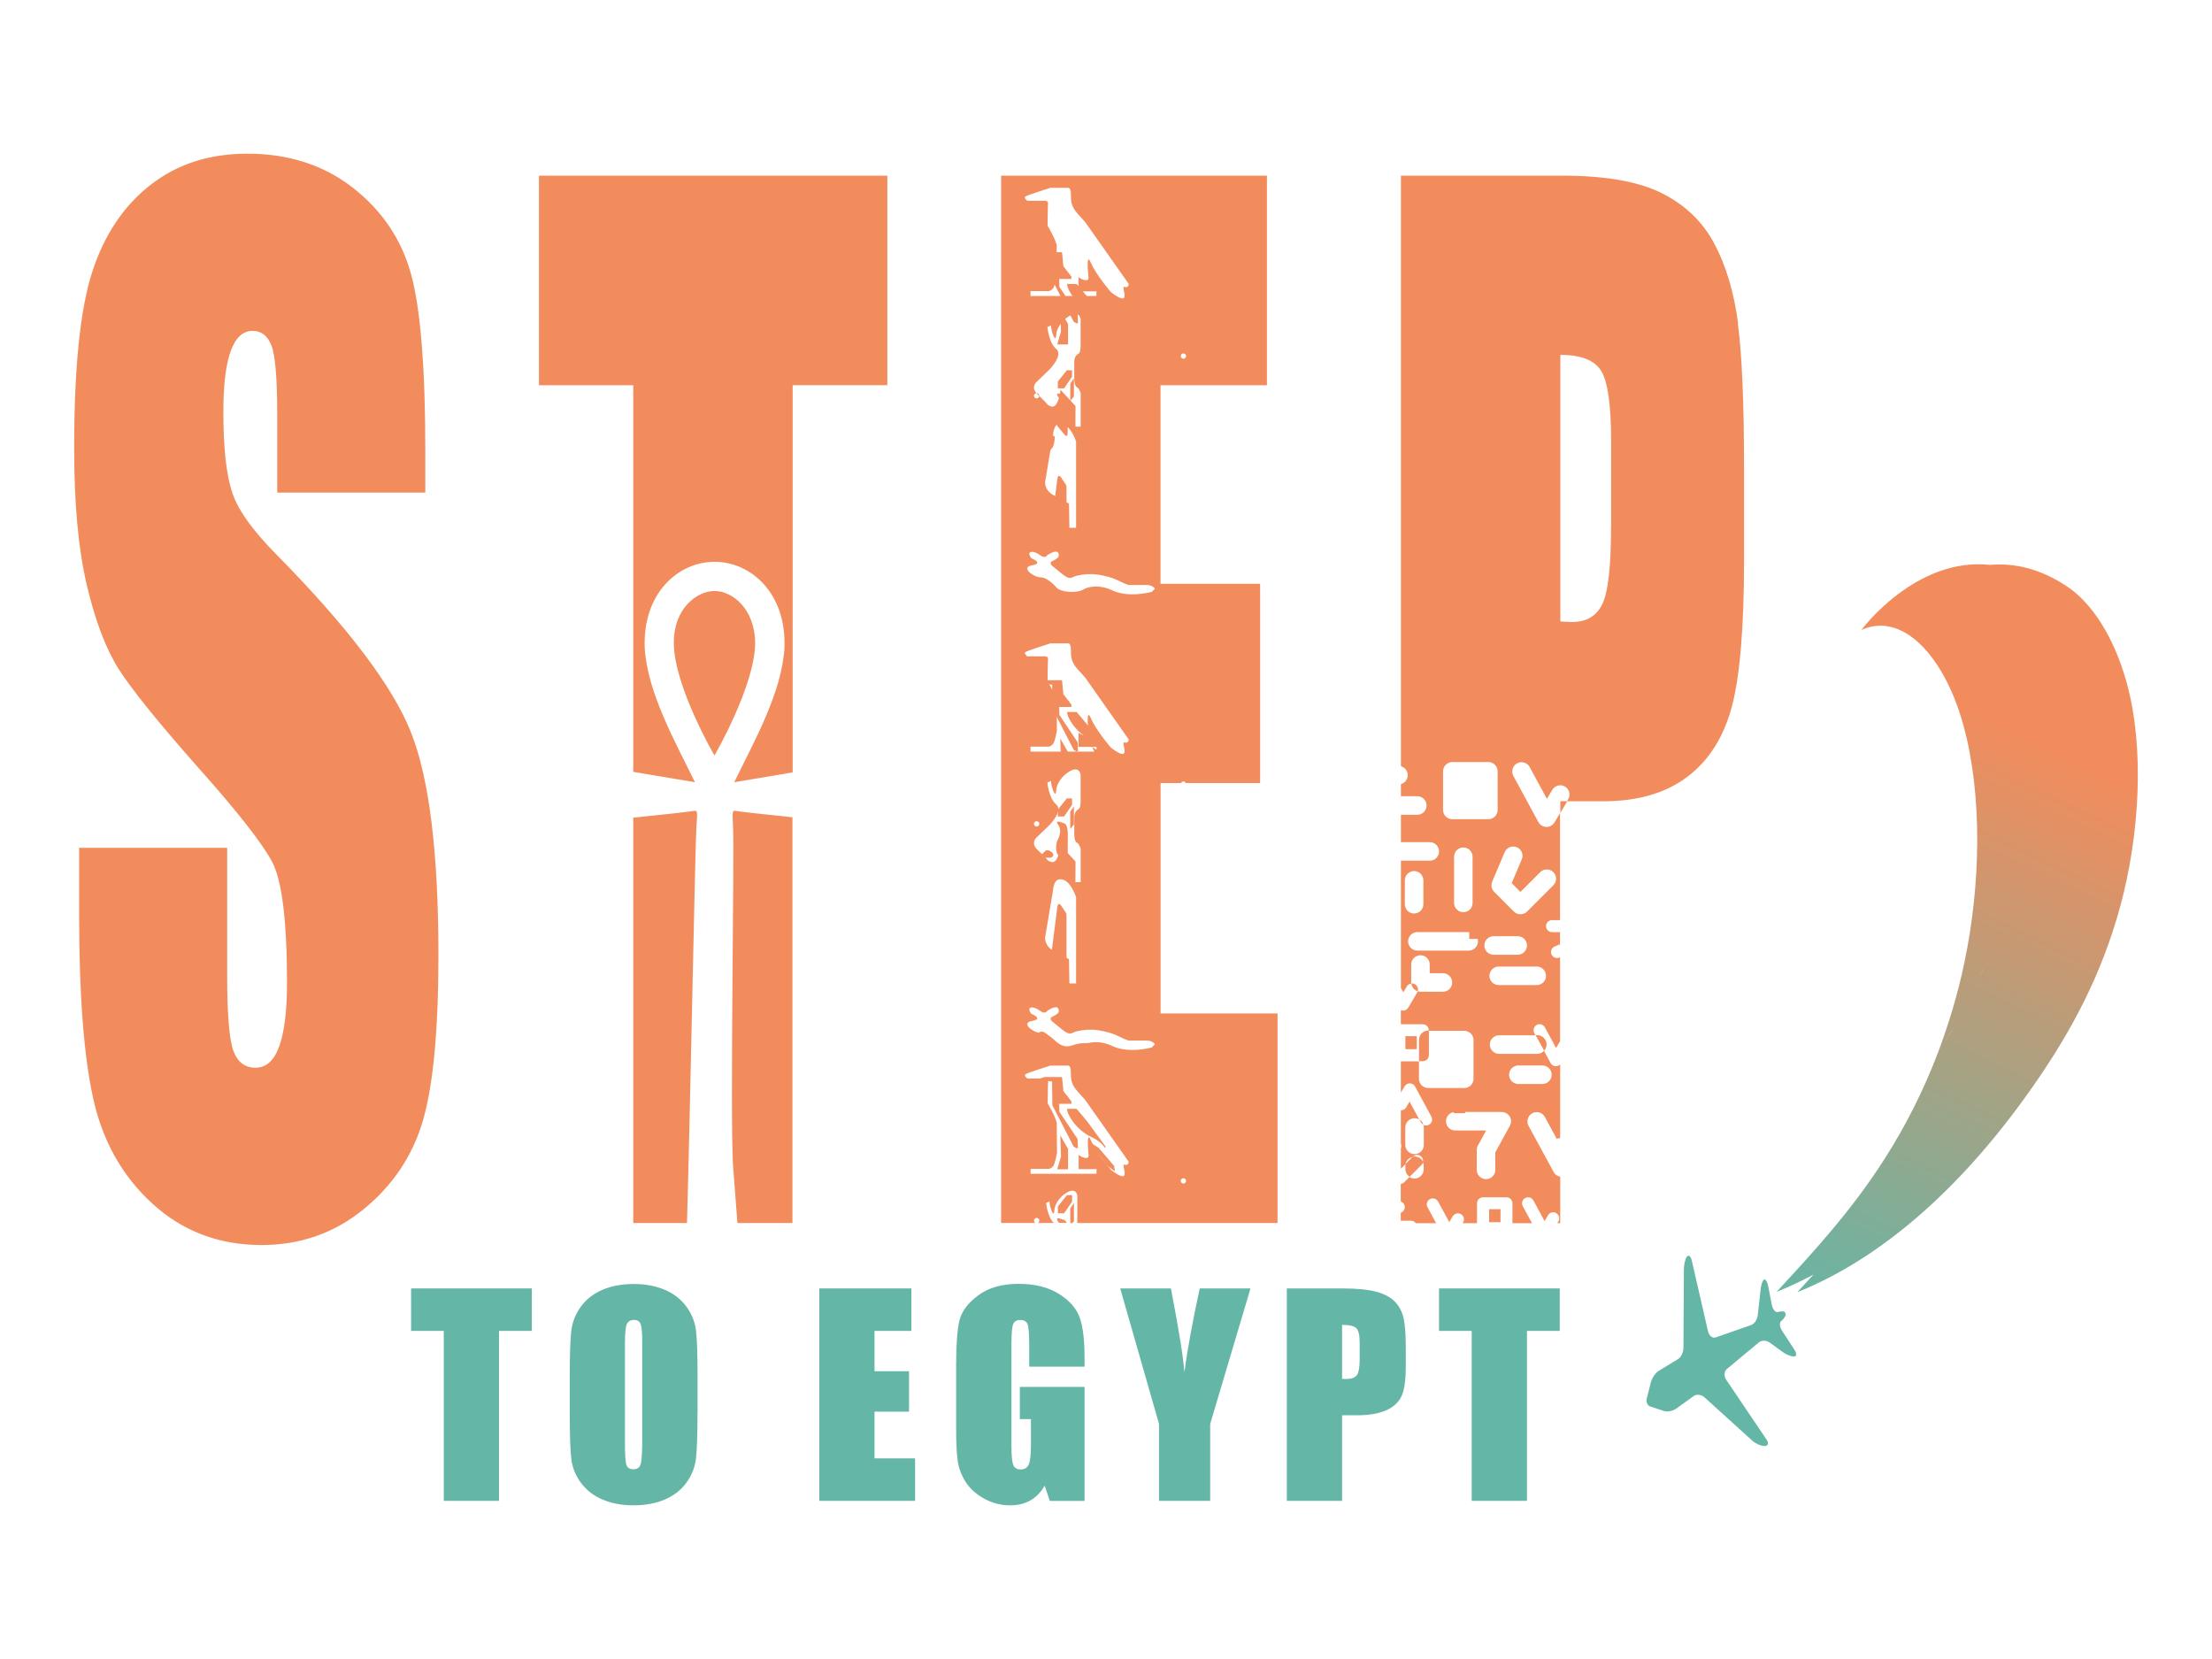 <?xml version="1.0" encoding="UTF-8"?>
<svg id="Layer_1" data-name="Layer 1" xmlns="http://www.w3.org/2000/svg" xmlns:xlink="http://www.w3.org/1999/xlink" viewBox="0 0 400 300">
  <defs>
    <style>
      .cls-1 {
        fill: url(#linear-gradient-2);
      }

      .cls-2 {
        fill: #64b6a6;
      }

      .cls-3 {
        fill: #f38c5c;
      }

      .cls-4 {
        fill: url(#linear-gradient);
      }
    </style>
    <linearGradient id="linear-gradient" x1="317.15" y1="234.08" x2="365.66" y2="132.02" gradientUnits="userSpaceOnUse">
      <stop offset="0" stop-color="#64b6a6"/>
      <stop offset="1" stop-color="#f38c5c"/>
    </linearGradient>
    <linearGradient id="linear-gradient-2" x1="315.87" y1="233.47" x2="364.38" y2="131.41" xlink:href="#linear-gradient"/>
  </defs>
  <g>
    <path class="cls-3" d="M76.9,89.08h-26.77v-14.04c0-6.55-.34-10.72-1.03-12.52-.69-1.79-1.82-2.69-3.43-2.69-1.74,0-3.05,1.21-3.94,3.63-.89,2.42-1.34,6.09-1.34,11.01,0,6.32.5,11.08,1.5,14.28.95,3.2,3.67,7.06,8.15,11.58,12.83,13.01,20.92,23.69,24.25,32.03,3.33,8.34,4.99,21.8,4.99,40.36,0,13.49-.93,23.44-2.78,29.83-1.85,6.4-5.42,11.75-10.71,16.09-5.3,4.33-11.46,6.5-18.48,6.5-7.71,0-14.3-2.49-19.76-7.49-5.46-4.99-9.02-11.35-10.71-19.07-1.69-7.72-2.53-18.67-2.53-32.87v-12.4h26.77v23.04c0,7.1.38,11.66,1.13,13.69.76,2.03,2.09,3.04,4,3.04s3.34-1.28,4.28-3.86c.93-2.58,1.41-6.39,1.41-11.46,0-11.15-.89-18.45-2.67-21.87-1.82-3.43-6.32-9.17-13.49-17.2-7.17-8.11-11.91-14-14.25-17.66-2.33-3.66-4.26-8.73-5.79-15.21-1.53-6.48-2.29-14.74-2.29-24.8,0-14.51,1.09-25.11,3.26-31.82,2.17-6.7,5.67-11.95,10.51-15.74,4.84-3.79,10.69-5.67,17.54-5.67,7.49,0,13.87,2.07,19.14,6.2,5.27,4.13,8.76,9.34,10.48,15.61,1.71,6.28,2.57,16.95,2.57,31.99v7.49Z"/>
    <path class="cls-3" d="M267.75,167.43h-2.06v2.35h2.06v-2.35Z"/>
    <path class="cls-3" d="M314.31,58.49c-.76-5.65-2.19-10.47-4.31-14.44-2.12-3.98-5.3-7.02-9.52-9.13-4.22-2.11-10.25-3.16-18.11-3.16h-29.04v106.8c.27.08.53.22.74.43.31.31.49.74.49,1.18s-.18.88-.49,1.2c-.21.2-.46.35-.74.42v2.19h2.98c.92.02,1.66.76,1.66,1.68s-.75,1.67-1.66,1.68h-2.98v4.95h5.23c.93,0,1.66.76,1.66,1.68s-.74,1.66-1.66,1.67h-5.23v23.02l.43.79.62-1.06c.19-.31.49-.5.83-.52-.02-.07-.02-.13-.02-.2v-3.26c0-.92.75-1.67,1.67-1.67s1.68.75,1.68,1.67v1.58h2.39c.93,0,1.67.76,1.67,1.68s-.75,1.67-1.67,1.67h-4.07c-.18,0-.34-.03-.5-.08-.02.08-.06.16-.1.24l-1.6,2.71c-.2.33-.56.54-.94.54h-.02c-.13,0-.26-.04-.38-.08v2.55h3.95c.29,0,.57.11.78.32.2.21.32.48.32.77v.09h6.42c.44,0,.87.19,1.19.5.31.31.48.74.48,1.18v6.99c0,.93-.75,1.68-1.67,1.68h-6.53c-.93,0-1.67-.75-1.67-1.68v-3.14h-3.27v5.66l.68-1.15c.2-.34.57-.55.96-.53.39,0,.75.22.93.57l2.94,5.42c.09.17.14.36.14.55,0,.09,0,.2-.04.29-.09.27-.27.51-.53.65-.26.14-.56.17-.84.09-.07-.02-.12-.05-.18-.08.06.15.09.32.09.49v3.14c0,.93-.75,1.67-1.67,1.67s-1.68-.75-1.68-1.67v-3.14c0-.93.75-1.68,1.68-1.68.31,0,.61.08.86.25l-1.77-3.26-.62,1.07c-.21.34-.58.52-.95.51v6.04c.11.26.13.57,0,.85v3.67l.84-.83c.13-.65.64-1.17,1.29-1.3h0l.04-.05c.22-.21.49-.32.76-.32s.57.11.77.32c.27.27.37.65.29,1.01.09.22.14.44.14.68v.59c0,.93-.75,1.68-1.67,1.68-.34,0-.65-.1-.92-.27l-.95.95c-.16.17-.38.25-.61.28v3.19c.42.15.73.55.73,1.01s-.3.87-.73,1.02v1.45h1.88c.35,0,.65.18.85.44h3.67l-1.56-2.88c-.29-.53-.09-1.19.44-1.47.53-.29,1.19-.09,1.47.43l2.03,3.73.62-1.06c.31-.51.97-.68,1.49-.38.34.2.54.56.54.94,0,.19-.06.38-.16.56l-.08.13h2.6v-3.59c0-.6.48-1.09,1.09-1.09h4.23c.6,0,1.09.48,1.09,1.09v3.59h3.54l-1.67-3.07c-.14-.26-.17-.56-.09-.83.09-.28.27-.52.53-.65.26-.14.56-.17.83-.09.28.09.51.27.65.53l2.02,3.74.62-1.07c.31-.52.98-.69,1.49-.38.35.2.54.57.54.93,0,.19-.05.39-.15.56l-.19.32h.52v-8.39c-.5-.09-.94-.4-1.19-.85l-4.54-8.35c-.44-.82-.14-1.83.67-2.28.82-.44,1.84-.14,2.28.67l2.15,3.97c.15-.09.33-.13.51-.13h.11v-13.34c-.2.21-.47.33-.77.33h-.02c-.39,0-.75-.23-.94-.57l-1.2-2.22c-.3.34-.74.55-1.23.55h-6.89c-.92,0-1.67-.76-1.67-1.68s.75-1.68,1.67-1.68h6.58l-.21-.39c-.28-.53-.09-1.19.44-1.48.53-.28,1.19-.09,1.47.43l2.03,3.74.62-1.06s.08-.08.1-.11v-15.24l-.14.06c-.56.23-1.19-.04-1.42-.59-.23-.56.05-1.19.6-1.42l.95-.39v-2.2h-1.44c-.28,0-.57-.11-.77-.32-.21-.21-.32-.48-.32-.77s.11-.57.32-.77c.21-.2.49-.31.77-.31h1.44v-19.36l-1,1.69c-.3.5-.85.82-1.44.82h-.03c-.6-.02-1.15-.35-1.44-.88l-4.53-8.35c-.43-.82-.13-1.83.68-2.28.81-.43,1.82-.14,2.27.67l3.12,5.76.97-1.63c.47-.79,1.49-1.07,2.29-.6.79.47,1.06,1.5.59,2.3l-.22.37h6.49c6.3,0,11.4-1.48,15.3-4.45,3.9-2.95,6.58-7.21,8.04-12.74,1.46-5.54,2.19-14.35,2.19-26.44v-16.49c0-11.86-.37-20.61-1.12-26.26h0ZM260.95,139.48c0-.94.75-1.68,1.67-1.68h6.53c.92,0,1.67.75,1.67,1.68v6.98c0,.45-.17.88-.49,1.19-.31.31-.74.49-1.18.49h-6.53c-.93,0-1.67-.76-1.67-1.68v-6.98ZM270.09,169.29h4.36c.93,0,1.68.76,1.68,1.68s-.75,1.68-1.68,1.68h-4.36c-.93,0-1.67-.76-1.67-1.68s.75-1.68,1.67-1.68ZM264.62,164.95c-.93,0-1.68-.75-1.68-1.67v-8.36c0-.92.75-1.67,1.68-1.67s1.67.75,1.67,1.67v8.36c0,.93-.75,1.67-1.67,1.67ZM254.04,163.51v-4.32c0-.93.75-1.68,1.67-1.68s1.68.75,1.68,1.68v4.32c0,.93-.75,1.68-1.68,1.68s-1.67-.76-1.67-1.68ZM265.56,171.9h-9.25c-.93,0-1.68-.75-1.68-1.67,0-.44.18-.88.49-1.19.31-.31.75-.49,1.19-.49h9.25s.1,0,.15,0c.4.03.77.2,1.05.48.21.21.36.45.43.74.06.14.08.29.08.45,0,.44-.19.87-.5,1.19-.32.31-.75.49-1.2.48ZM274.57,192.67h4.35c.93,0,1.67.75,1.67,1.67s-.75,1.68-1.67,1.68h-4.35c-.93,0-1.68-.76-1.68-1.68s.75-1.67,1.68-1.67ZM271.56,201.09c.6,0,1.14.31,1.45.81.3.51.31,1.14.03,1.66l-2.64,4.82v3.16c0,.44-.17.87-.48,1.19-.32.32-.75.5-1.2.5s-.88-.18-1.19-.5c-.32-.32-.49-.75-.49-1.19v-3.59c0-.28.07-.57.22-.81l1.48-2.71h-5.59c-.93,0-1.67-.76-1.67-1.68,0-.84.61-1.53,1.42-1.64.08-.02.17-.03.25-.03h8.42ZM277.89,178.13h-6.88c-.92,0-1.67-.75-1.67-1.67s.76-1.68,1.67-1.68h6.88c.93,0,1.68.75,1.68,1.68s-.75,1.67-1.68,1.67ZM274.29,153.2c.85.36,1.25,1.33.9,2.19l-1.83,4.31,1.59,1.59,3.6-3.61c.66-.62,1.71-.62,2.35.03.64.64.65,1.69.02,2.35l-4.79,4.79c-.31.31-.74.48-1.18.48s-.88-.17-1.19-.48l-3.57-3.58c-.32-.32-.49-.75-.49-1.18,0-.23.05-.44.13-.65l2.27-5.35c.37-.85,1.35-1.25,2.2-.88ZM291.33,95.28c0,7.02-.51,11.64-1.54,13.87-1.03,2.22-2.87,3.33-5.51,3.33-.59,0-1.3-.04-2.12-.12v-48.19c3.75,0,6.21.97,7.4,2.93,1.18,1.94,1.78,6.16,1.78,12.63v15.56ZM278,187.19h-.31l1.54,2.81c.27-.29.44-.7.44-1.13,0-.92-.75-1.68-1.67-1.68ZM255.88,177.99c-.21-.12-.44-.17-.66-.13.08.65.53,1.2,1.15,1.39.14-.47-.05-.99-.49-1.26ZM256.67,202.41l.26.48c.1.21.26.37.46.46-.1-.41-.38-.74-.73-.94ZM257,209.61c-.32-.31-.75-.49-1.19-.49-.11,0-.23,0-.34.04h0l-1.29,1.29c-.03.12-.04.24-.04.35v.59c0,.59.3,1.11.77,1.41l2.15-2.15c.15-.15.25-.34.29-.53-.08-.19-.2-.36-.34-.51ZM258.27,186.37c-.93,0-1.67.76-1.67,1.68v3.84h.69c.61,0,1.1-.48,1.1-1.09v-4.44h-.11ZM282.16,144.88v2.12l1.26-2.12h-1.26Z"/>
    <path class="cls-3" d="M264.94,198.95h-2.06s0,2.35,0,2.35h2.06s0-2.35,0-2.35Z"/>
    <path class="cls-3" d="M271.34,218.66h-2.06v2.35h2.06v-2.35Z"/>
    <path class="cls-3" d="M256.2,187.37h-2.06v2.35h2.06v-2.35Z"/>
    <path class="cls-3" d="M97.46,31.76v37.9h17.05v69.92c4.38.74,10.17,1.7,11.16,1.87-3.72-7.61-8.56-16.17-9.08-24.21-.43-9.95,6.05-15.65,12.63-15.65s13.06,5.71,12.63,15.65c-.52,8.04-5.36,16.61-9.08,24.21.94-.17,6.29-1.05,10.57-1.78v-70.02h17.12V31.76h-62.99Z"/>
    <path class="cls-3" d="M136.55,116.38c0-6.32-4.15-9.51-7.35-9.51s-7.44,3.2-7.35,9.51c.08,7.79,7.35,20.24,7.35,20.24,0,0,7.27-12.54,7.35-20.24Z"/>
    <path class="cls-3" d="M125.93,149.59c.25-3.12.17-3.03-.52-2.94-1.79.27-6.86.78-10.9,1.21v73.3h9.72c.59-20.73,1.47-67.86,1.7-71.57h0Z"/>
    <path class="cls-3" d="M133.08,146.65c-.6-.09-.69-.17-.52,2.94.25,4.32-.54,51.22-.02,60.99,0,.23.44,5.51.81,10.58h9.95v-73.37c-3.92-.42-8.52-.89-10.23-1.14h0Z"/>
    <path class="cls-3" d="M194.2,68.42l-.66.95v3.13l.66-.81v-3.28Z"/>
    <path class="cls-3" d="M197.48,135.07l.43.87,2.29,3.09,1.42,1.05-.15-.98-2.81-3.28-1.17-.75Z"/>
    <path class="cls-3" d="M191.18,86.77s-.8,6.3-.95,7.46c-.15,1.16.36,1.34.36,1.34l2.27,1.2v-8.28c0-1.05,0-.54-.8-1.88-.8-1.34-.87.15-.87.15h0Z"/>
    <path class="cls-3" d="M191.87,137.36l-.69,2.33h1.96v-3.68l-1.41-2.47.13,3.82Z"/>
    <path class="cls-3" d="M190,155.92c-.24-.24-.63,0-.63,0l-1.04.72c-.48.51,0,.95,0,.95l1.11,1.16c.11.14.54.1.8-.26.39-.54.43-1.33.43-1.33,0,0,.14-.59,0-.84,0,0-.43-.16-.68-.41h0Z"/>
    <path class="cls-3" d="M188.89,155.11c.39-.03,1.01,0,1.01,0,0,0,.69-.12.57-.6-.12-.47-1.03-1.05-1.5-.59-.47.44-1.51,1.55-1.51,1.55-.51,1.78.69.57.69.57,0,0,.36-.9.75-.93Z"/>
    <path class="cls-3" d="M190.26,123.83l.05,4.28,3.86,7.5.51.27.26-.02-.07-1.64-3.3-4.94-.04-1.44h2.21v-.43l-1.45-1.88-.24-2.52h-3.16l-1.56.53,2.32.21.6.07Z"/>
    <path class="cls-3" d="M192.99,128.97c.05.81,1.55,3.55,4.39,4.89,1.97.93,2.41,1.96,2.41,1.96l.16-.22-3.33-4.56-1.92-2.28-1.73-.02.02.23h0Z"/>
    <path class="cls-3" d="M193.86,145.53v-1.16h-.93l-1.64,2.03v1.25h1.13l1.44-2.11Z"/>
    <path class="cls-3" d="M190.26,46.42l.05,4.28,3.86,7.5.51.27.26-.02-.07-1.64-3.3-4.94-.04-1.43h2.21v-.43l-1.45-1.88-.24-2.52h-3.16l-1.56.53,2.32.21.6.08Z"/>
    <path class="cls-3" d="M197.48,57.65l.43.87,2.29,3.09,1.42,1.05-.15-.98-2.81-3.28-1.17-.75Z"/>
    <path class="cls-3" d="M192.99,51.57c.05.81,1.55,3.55,4.39,4.89,1.97.93,2.41,1.96,2.41,1.96l.16-.22-3.33-4.56-1.92-2.28-1.73-.02.02.23h0Z"/>
    <path class="cls-3" d="M191.87,59.95l-.69,2.33h1.96v-3.68l-1.41-2.47.13,3.82Z"/>
    <path class="cls-3" d="M193.86,68.11v-1.16h-.93l-1.64,2.03v1.25h1.13l1.44-2.11Z"/>
    <path class="cls-3" d="M190,78.49c-.24-.24-.63,0-.63,0l-1.04.72c-.48.51,0,.95,0,.95l1.11,1.16c.11.14.54.1.8-.26.39-.54.43-1.33.43-1.33,0,0,.14-.59,0-.84,0,0-.43-.16-.68-.41h0Z"/>
    <path class="cls-3" d="M188.89,77.7c.39-.03,1.01,0,1.01,0,0,0,.69-.12.57-.59-.12-.47-1.03-1.05-1.5-.59-.47.44-1.51,1.55-1.51,1.55-.51,1.77.69.57.69.57,0,0,.36-.9.75-.93Z"/>
    <path class="cls-3" d="M192.34,71.45s-.1-.04-.55-.2c-1.05-.36-.48.44-.48.44.98,1.18-.18,3.04-.18,3.04-.39,1.55.1,2.33.1,2.33l1.27,1.54c.66.7.57-.49.57-.49l.03-4.78c-.03-1.91-.77-1.9-.77-1.9h0Z"/>
    <path class="cls-3" d="M191.18,164.18s-.8,6.3-.95,7.46c-.15,1.16.36,1.34.36,1.34l2.27,1.2v-8.28c0-1.05,0-.54-.8-1.88-.8-1.34-.87.15-.87.15h0Z"/>
    <path class="cls-3" d="M198.65,207.56l-1.17-.75.43.87,2.29,3.09,1.42,1.05-.15-.98-2.81-3.28Z"/>
    <path class="cls-3" d="M199.78,207.58l.16-.22-3.33-4.56-1.92-2.28-1.73-.02.02.23c.05.81,1.55,3.55,4.39,4.89,1.97.92,2.41,1.96,2.41,1.96h0Z"/>
    <path class="cls-3" d="M191.57,201.03l-.04-1.43h2.21v-.44l-1.45-1.88-.24-2.52h-3.16l-1.56.53,2.32.21.6.08.05,4.28,3.86,7.5.51.27.26-.02-.07-1.64-3.3-4.94Z"/>
    <path class="cls-3" d="M191.3,218.14v1.25h1.13l1.44-2.11v-1.16h-.93l-1.64,2.03Z"/>
    <path class="cls-3" d="M193.54,221.16h.41l.25-.31v-3.28l-.66.95v2.63Z"/>
    <path class="cls-3" d="M194.05,188.98c-2.03.8-3.14-.77-3.92-1.37s-.87-.65-1.34-.96c-.3-.2-.77-.02-.77-.02,0,0-1.18.73-.2.59.98-.15,2.23,1.33,3.24,2.11,1.01.77,2.58.82,3.95.12,1.19-.6,4.04-.21,4.04-.21l1.94.57s-.93-.41-1.16-.67c-.24-.26-3.75-.95-5.78-.15Z"/>
    <path class="cls-3" d="M192.34,148.86s-.1-.04-.55-.2c-1.05-.36-.48.44-.48.44.98,1.18-.18,3.04-.18,3.04-.39,1.55.1,2.33.1,2.33l1.27,1.54c.66.7.57-.49.57-.49l.03-4.78c-.03-1.91-.77-1.9-.77-1.9h0Z"/>
    <path class="cls-3" d="M194.05,111.58c-2.03.8-3.14-.76-3.92-1.37-.77-.61-.87-.65-1.34-.96-.3-.2-.77-.02-.77-.02,0,0-1.18.73-.2.59.98-.15,2.23,1.33,3.24,2.11,1.01.77,2.58.82,3.95.12,1.19-.61,4.04-.21,4.04-.21l1.94.57s-.93-.41-1.16-.67-3.75-.95-5.78-.15Z"/>
    <path class="cls-3" d="M192.33,220.59s-.1-.04-.55-.2c-1.05-.36-.48.44-.48.44.07.09.12.2.18.3h1.4c-.23-.56-.55-.56-.55-.56h0Z"/>
    <path class="cls-3" d="M209.87,183.25v-41.65h3.69c.08-.17.25-.29.44-.29s.37.12.43.29h13.44v-36.03h-18.01v-35.91h19.24V31.76h-48.07v189.39h6.22c-.16-.08-.27-.24-.27-.43,0-.27.22-.48.48-.48s.48.22.48.48c0,.19-.11.35-.27.43h2.88c-1.15-1.11-1.38-3.62-1.38-3.62l.62-.26c-.09.62.78,3.28.87,1.64.08-1.64,1.64-2.83,1.64-2.83,2.33-1.82,2.51.15,2.51.15v4.27c0,.27,0,.48-.03.66h36.24v-37.9h-21.16ZM214,63.91c.26,0,.48.22.48.48s-.22.48-.48.48-.48-.22-.48-.48.22-.48.48-.48ZM185.44,35.53c.29-.25,4.53-1.57,4.53-1.57h3.13s.55-.17.55,1.16.04,2.23,1.31,3.63l1.27,1.4,7.87,11.18s.04.8-.77.55c-.8-.25,1.69,4.07-2.42.97,0,0-2.71-3.13-3.64-5.33-.94-2.2-.46,2.37-.46,2.37,0,0,.43,1.6-1.78.25v2.54h3.26l-.04.85h-11.9v-.89h3.34s.51-.12.8-.59c.29-.47.63-2.28.63-2.28l-.04-5.04s.34-.51-1.65-3.94c0,0,.04-3.64.09-4.02.04-.38-.43-.46-.43-.46h-3.34s-.63-.51-.34-.76h0ZM194.75,70.01c.44.25.67,1.11.67,1.11v6.03h-.95l.02-3.73-2.72-2.94s-.12,1.65-.77,2.61c-.63.95-1.56.07-1.56.07,0,0-.54-.67-1.81-1.84-1.28-1.18-.28-2.16-.28-2.16l2.47-2.38s2.51-2.57,1.17-3.68c-1.33-1.11-1.59-3.97-1.59-3.97l.67-.28c-.1.67.82,3.49.92,1.75.1-1.75,1.75-3.02,1.75-3.02,2.47-1.94,2.67.16,2.67.16v4.54c0,1.81-.32,1.53-.73,1.94-.42.42-.42,1.11-.42,1.11v2.98c0,.47.03,1.46.48,1.72h0ZM194.59,79.82v15.63h-1.21l-.07-4.36s-1.36-.86-2.67-1.48c-1.82-.87-1.65-2.47-1.65-2.47,0,0,1.33-7.94,1.4-8.33.07-.39.12-2.54,1.72-2.15,1.59.38,2.47,3.17,2.47,3.17h0ZM186.98,71.57c0-.26.22-.48.48-.48s.48.22.48.48-.22.48-.48.48-.48-.22-.48-.48ZM185.44,117.91c.29-.25,4.53-1.57,4.53-1.57h3.13s.55-.17.55,1.16.04,2.23,1.31,3.62l1.27,1.4,7.87,11.18s.04.8-.77.55c-.8-.26,1.69,4.07-2.42.97,0,0-2.71-3.13-3.64-5.33-.94-2.2-.46,2.37-.46,2.37,0,0,.43,1.61-1.78.26v2.54h3.26l-.04.85h-11.9v-.89h3.34s.51-.12.8-.59c.29-.47.63-2.28.63-2.28l-.04-5.04s.34-.51-1.65-3.94c0,0,.04-3.64.09-4.02.04-.38-.43-.46-.43-.46h-3.34s-.63-.51-.34-.77h0ZM194.75,152.38c.44.25.67,1.11.67,1.11v6.03h-.95l.02-3.73-2.72-2.94s-.12,1.65-.77,2.61c-.63.95-1.56.07-1.56.07,0,0-.54-.67-1.81-1.84-1.28-1.18-.28-2.16-.28-2.16l2.47-2.38s2.51-2.57,1.17-3.68c-1.33-1.11-1.59-3.97-1.59-3.97l.67-.28c-.1.67.82,3.49.92,1.75.1-1.75,1.75-3.02,1.75-3.02,2.47-1.94,2.67.16,2.67.16v4.54c0,1.81-.32,1.53-.73,1.94s-.42,1.11-.42,1.11v2.98c0,.47.03,1.46.48,1.72h0ZM194.59,162.2v15.63h-1.21l-.07-4.36s-1.36-.86-2.67-1.48c-1.82-.87-1.65-2.47-1.65-2.47,0,0,1.33-7.94,1.4-8.33.07-.39.12-2.54,1.72-2.15,1.59.38,2.47,3.17,2.47,3.17h0ZM186.98,148.98c0-.26.22-.48.48-.48s.48.22.48.48-.22.48-.48.48-.48-.22-.48-.48ZM203.35,210.61c-.8-.25,1.69,4.07-2.42.97,0,0-2.71-3.13-3.64-5.33-.93-2.2-.46,2.37-.46,2.37,0,0,.42,1.6-1.78.25v2.54h3.26l-.04.85h-11.9v-.89h3.34s.51-.12.8-.6c.29-.47.63-2.28.63-2.28l-.04-5.04s.34-.51-1.65-3.94c0,0,.04-3.64.09-4.02.04-.38-.43-.46-.43-.46h-3.34s-.63-.51-.34-.77c.29-.25,4.53-1.57,4.53-1.57h3.13s.55-.17.55,1.16.04,2.23,1.31,3.63l1.27,1.4,7.87,11.18s.04.8-.77.55h0ZM208.24,189.43s-4.07,1.13-7.05-.26c-2.98-1.4-5.02-.32-5.02-.32-1.49.98-4.45.6-5.14-.23-.7-.83-1.94-1.88-2.95-1.84-1.02.03-3.68-1.78-1.46-2.16,2.23-.38-.12-1.28-.12-1.28-1.05-1.37.38-1.46,1.46-.63,1.08.83,1.4.09,1.4.09,2.51-1.62,2.07.26,2.07.26,0,0-.26.41-1.08.76s0,.95,0,.95c0,0,.28.23,1.56,1.27,1.28,1.05,1.59.95,2.28.63.7-.32,2.26-.51,3.28-.47,1.02.03,3.21.38,4.77,1.17,1.56.79,1.91.79,1.91.79h3.24c1.05,0,1.46.67,1.46.67l-.58.59h0ZM208.24,107.04s-4.07,1.13-7.05-.26c-2.98-1.4-5.02-.32-5.02-.32-1.49.98-4.45.6-5.14-.23-.7-.83-1.94-1.88-2.95-1.84-1.02.03-3.68-1.78-1.46-2.16,2.22-.39-.12-1.28-.12-1.28-1.05-1.37.38-1.46,1.46-.63,1.08.83,1.4.09,1.4.09,2.51-1.62,2.07.26,2.07.26,0,0-.26.41-1.08.76-.82.35,0,.95,0,.95,0,0,.28.23,1.56,1.28,1.28,1.05,1.59.95,2.28.63.7-.32,2.26-.51,3.28-.47,1.02.03,3.21.38,4.77,1.17,1.56.79,1.91.79,1.91.79h3.24c1.05,0,1.46.67,1.46.67l-.58.59h0ZM214,214.02c-.26,0-.48-.22-.48-.48s.22-.48.48-.48.48.22.48.48-.22.48-.48.48Z"/>
    <path class="cls-3" d="M194.2,145.82l-.66.95v3.13l.66-.81v-3.28Z"/>
    <path class="cls-3" d="M191.87,209.11l-.69,2.33h1.96v-3.68l-1.41-2.47.13,3.82Z"/>
  </g>
  <g>
    <path class="cls-4" d="M322.23,240.62c-.42-.66-.49-1.44-.13-1.73.36-.28.71-.76.77-1.05.07-.28-.05-.59-.24-.65-.19-.08-.7-.05-1.14.07-.44.1-.92-.47-1.09-1.3l-.64-3.32c-.15-.82-.49-1.39-.75-1.26-.25.12-.54.87-.62,1.67l-.53,4.76c-.08.8-.62,1.61-1.2,1.8l-6.41,2.24c-.58.2-1.19-.3-1.39-1.12l-2.93-12.77c-.18-.82-.59-1.12-.9-.69-.3.43-.54,1.46-.53,2.28l-.08,14.12c0,.83-.41,1.75-.94,2.07l-3.52,2.15c-.54.32-1.15,1.16-1.38,1.89l-.77,3.02c-.22.73.1,1.43.72,1.57h0s2.48.82,2.48.82c.61.13,1.54-.06,2.05-.43l3.23-2.32c.51-.37,1.37-.26,1.92.23l8.72,7.9c.55.5,1.48.9,2.11.91h.09c.61,0,.76-.53.31-1.18l-7.28-10.78c-.44-.65-.4-1.52.09-1.94l5.8-4.83c.49-.41,1.35-.41,1.93,0l2.44,1.77c.57.42,1.45.77,1.96.78.51,0,.57-.52.14-1.18l-2.28-3.49Z"/>
    <path class="cls-1" d="M384.56,123.4c-2.3-8.25-6.28-14.37-10.8-17.37-4.94-3.29-9.63-4.25-13.85-3.88-13.55-1.48-23.32,11.78-23.32,11.78,1.46-.67,2.94-.9,4.38-.74v.02c.35.03.71.1,1.06.19,5.44,1.36,10.42,8.25,13.03,17.8,3.47,12.68,3.11,29.02.13,43.02-1.19,5.63-2.79,10.93-4.65,15.86.55-.8,1.09-1.62,1.62-2.46.4-.63.79-1.27,1.17-1.91-.37.66-.75,1.28-1.16,1.91-.53.85-1.08,1.65-1.62,2.46-2.76,7.29-6.12,13.79-9.73,19.44-3.02,4.73-6.23,8.94-9.53,12.87-3.29,3.93-6.68,7.59-10.03,11.22,2.23-.9,4.46-1.94,6.68-3.13-.98,1.08-1.96,2.13-2.92,3.18,15.52-6.21,30.54-19.52,43.56-38.6,5.86-8.57,11.43-18.6,14.86-31.28,3.43-12.68,4.43-28.44,1.12-40.37ZM358.8,174.9s-.02.05-.02.08c-.34.8-.69,1.57-1.06,2.34.37-.79.74-1.61,1.08-2.42Z"/>
  </g>
  <path class="cls-2" d="M96.17,232.99v7.68h-5.93v30.73h-9.99v-30.73h-5.91v-7.68h21.83Z"/>
  <path class="cls-2" d="M126.13,255.49c0,3.86-.09,6.59-.27,8.19-.18,1.61-.75,3.07-1.71,4.4-.95,1.33-2.25,2.35-3.88,3.06-1.63.71-3.53,1.07-5.69,1.07s-3.9-.34-5.54-1.01c-1.63-.67-2.95-1.68-3.96-3.02-1-1.34-1.59-2.8-1.77-4.39-.19-1.58-.28-4.35-.28-8.31v-6.57c0-3.86.09-6.59.27-8.19.18-1.61.76-3.07,1.71-4.4.95-1.33,2.25-2.35,3.88-3.06,1.62-.71,3.53-1.07,5.69-1.07s3.9.34,5.54,1.01c1.64.67,2.95,1.68,3.96,3.02.99,1.34,1.59,2.8,1.78,4.39.19,1.59.28,4.35.28,8.31v6.57ZM116.14,242.86c0-1.78-.1-2.93-.29-3.43-.2-.5-.6-.75-1.22-.75-.52,0-.93.2-1.2.6-.27.41-.42,1.6-.42,3.57v17.94c0,2.23.09,3.61.27,4.12.18.52.6.78,1.27.78s1.11-.3,1.3-.91c.19-.6.28-2.03.28-4.3v-17.65h0Z"/>
  <path class="cls-2" d="M148.15,232.99h16.65v7.68h-6.66v7.29h6.24v7.31h-6.24v8.45h7.34v7.68h-17.32v-38.41Z"/>
  <path class="cls-2" d="M196.11,247.14h-9.99v-3.49c0-2.2-.09-3.58-.28-4.13-.19-.55-.64-.83-1.35-.83-.61,0-1.04.24-1.26.71-.22.47-.33,1.69-.33,3.65v18.44c0,1.73.11,2.86.33,3.41.22.55.67.82,1.33.82.73,0,1.22-.31,1.48-.93s.39-1.82.39-3.61v-4.56h-2.01v-5.83h11.7v20.62h-6.28l-.93-2.76c-.68,1.19-1.54,2.08-2.58,2.67-1.04.59-2.26.89-3.67.89-1.68,0-3.25-.41-4.71-1.22-1.46-.81-2.58-1.82-3.34-3.03-.75-1.2-1.24-2.46-1.43-3.79-.19-1.32-.28-3.3-.28-5.95v-11.41c0-3.67.2-6.33.59-8,.4-1.66,1.53-3.18,3.41-4.57,1.87-1.39,4.29-2.08,7.27-2.08s5.35.6,7.29,1.8c1.93,1.2,3.19,2.63,3.78,4.29.59,1.65.88,4.05.88,7.2v1.66h0Z"/>
  <path class="cls-2" d="M226.13,232.99l-7.29,24.51v13.9h-9.25v-13.9l-7.02-24.51h9.17c1.44,7.5,2.25,12.55,2.43,15.14.56-4.1,1.48-9.15,2.78-15.14h9.18Z"/>
  <path class="cls-2" d="M232.7,232.99h10.06c2.72,0,4.81.22,6.28.64,1.46.42,2.56,1.05,3.29,1.85.74.8,1.24,1.78,1.49,2.93.26,1.14.39,2.93.39,5.32v3.34c0,2.45-.25,4.24-.75,5.36-.51,1.12-1.44,1.98-2.78,2.59-1.35.6-3.12.91-5.31.91h-2.68v15.47h-9.99v-38.41ZM242.69,239.56v9.78c.28.02.53.03.74.03.92,0,1.56-.23,1.91-.68.35-.45.53-1.39.53-2.81v-3.15c0-1.31-.21-2.16-.61-2.56-.41-.4-1.26-.59-2.56-.59h0Z"/>
  <path class="cls-2" d="M282.05,232.99v7.68h-5.93v30.73h-9.99v-30.73h-5.91v-7.68h21.83Z"/>
</svg>
